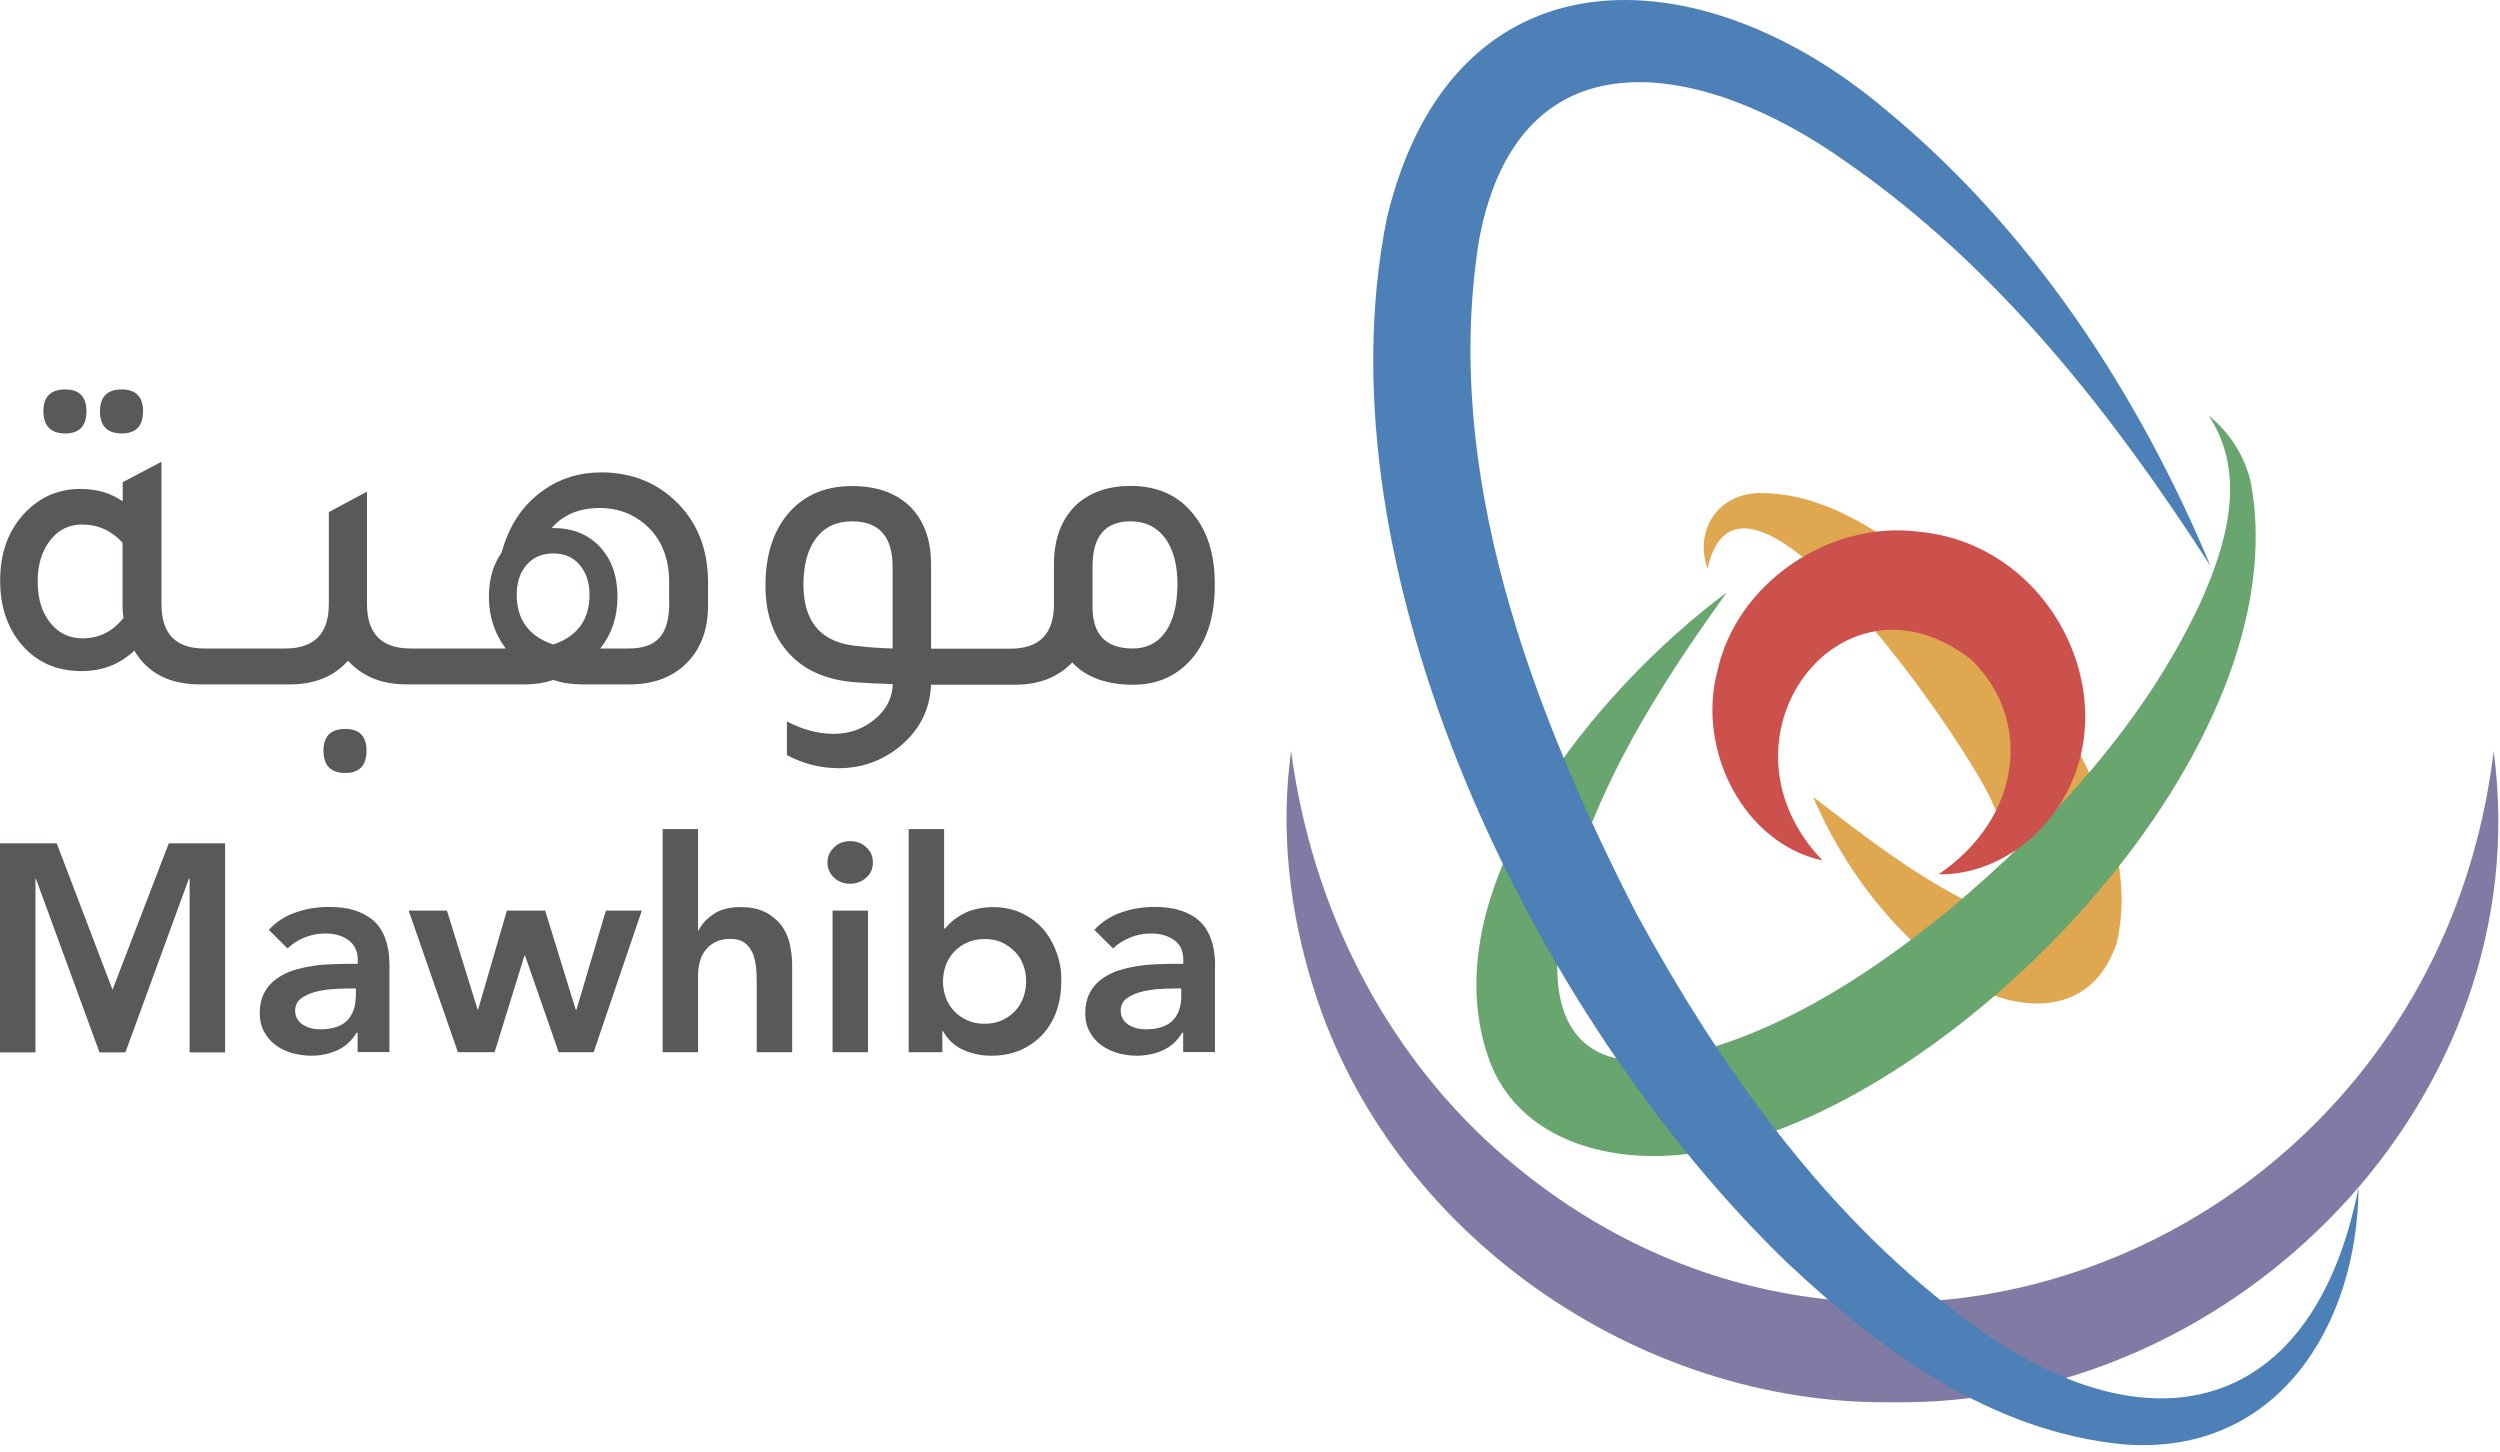 <svg width="105" height="61" viewBox="0 0 105 61" fill="none" xmlns="http://www.w3.org/2000/svg">
<path d="M2.737 18.205C3.338 18.205 3.631 17.891 3.631 17.27C3.631 16.663 3.331 16.356 2.737 16.356C2.129 16.356 1.822 16.663 1.822 17.27C1.829 17.891 2.129 18.205 2.737 18.205Z" fill="#58595B"/>
<path d="M5.113 18.205C5.714 18.205 6.008 17.891 6.008 17.27C6.008 16.663 5.707 16.356 5.113 16.356C4.506 16.356 4.199 16.663 4.199 17.27C4.199 17.891 4.499 18.205 5.113 18.205Z" fill="#58595B"/>
<path d="M14.499 30.615C13.892 30.615 13.585 30.922 13.585 31.529C13.585 32.15 13.892 32.464 14.499 32.464C15.1 32.464 15.394 32.15 15.394 31.529C15.394 30.922 15.1 30.615 14.499 30.615Z" fill="#58595B"/>
<path d="M28.518 21.189C27.657 20.294 26.562 19.84 25.253 19.84C24.359 19.84 23.551 20.081 22.843 20.575C21.969 21.182 21.381 22.063 21.068 23.205C20.707 23.719 20.534 24.333 20.534 25.074C20.534 25.882 20.767 26.609 21.241 27.237H17.249C16.028 27.237 15.414 26.616 15.414 25.368V20.648L13.811 21.509V25.368C13.811 26.609 13.204 27.237 11.982 27.237H8.584C7.376 27.237 6.782 26.616 6.782 25.368V19.393L5.153 20.254V21.055C4.653 20.708 4.065 20.535 3.378 20.535C2.483 20.535 1.722 20.855 1.101 21.483C0.367 22.224 0.006 23.185 0.006 24.393C0.006 25.401 0.273 26.262 0.807 26.95C1.455 27.778 2.323 28.185 3.424 28.185C4.305 28.185 5.04 27.898 5.641 27.324C6.201 28.272 7.116 28.745 8.404 28.745H12.176C13.211 28.745 14.025 28.412 14.619 27.751C15.22 28.412 16.034 28.745 17.069 28.745H22.049C22.463 28.745 22.857 28.685 23.244 28.559C23.611 28.685 24.012 28.745 24.432 28.745H26.448C27.383 28.745 28.144 28.479 28.725 27.958C29.392 27.357 29.739 26.516 29.739 25.434V24.447C29.733 23.118 29.325 22.037 28.518 21.189ZM3.471 26.81C2.91 26.81 2.45 26.589 2.109 26.155C1.762 25.721 1.582 25.147 1.582 24.42C1.582 23.712 1.762 23.138 2.109 22.691C2.45 22.25 2.904 22.03 3.444 22.03C4.118 22.03 4.679 22.284 5.147 22.791V25.428C5.147 25.541 5.153 25.721 5.187 25.948C4.739 26.523 4.165 26.81 3.471 26.81ZM23.237 27.07C22.209 26.723 21.702 26.022 21.702 24.98C21.702 24.46 21.842 24.039 22.122 23.719C22.403 23.398 22.77 23.245 23.237 23.245C23.698 23.245 24.065 23.398 24.339 23.719C24.619 24.039 24.759 24.46 24.759 24.98C24.759 26.022 24.259 26.723 23.237 27.07ZM28.11 25.301C28.11 25.988 27.977 26.476 27.703 26.776C27.436 27.09 26.996 27.237 26.388 27.237H25.213C25.694 26.629 25.934 25.908 25.934 25.074C25.934 24.2 25.694 23.505 25.2 22.971C24.713 22.444 24.052 22.177 23.231 22.177H23.171C23.658 21.616 24.332 21.336 25.193 21.336C25.934 21.336 26.575 21.569 27.116 22.043C27.77 22.617 28.104 23.419 28.104 24.453V25.301H28.11Z" fill="#58595B"/>
<path d="M50.214 21.716C49.573 20.842 48.665 20.408 47.483 20.408C46.562 20.408 45.821 20.662 45.24 21.169C44.593 21.77 44.266 22.611 44.266 23.692V25.375C44.266 26.616 43.658 27.244 42.437 27.244H39.105V23.699C39.105 22.758 38.858 21.99 38.344 21.402C37.744 20.742 36.896 20.415 35.788 20.415C34.733 20.415 33.878 20.748 33.237 21.422C32.517 22.177 32.149 23.238 32.149 24.587C32.149 25.702 32.437 26.603 33.011 27.297C33.698 28.138 34.706 28.585 36.055 28.666C36.368 28.686 36.849 28.712 37.496 28.732C37.483 29.306 37.23 29.8 36.742 30.208C36.242 30.622 35.667 30.822 35.013 30.822C34.359 30.822 33.705 30.641 33.051 30.301V31.716C33.738 32.077 34.459 32.264 35.227 32.264C36.161 32.264 36.996 31.977 37.73 31.402C38.605 30.708 39.059 29.82 39.105 28.759H42.623C43.638 28.759 44.439 28.445 45.033 27.824C45.614 28.445 46.475 28.759 47.59 28.759C48.571 28.759 49.366 28.419 49.98 27.751C50.674 26.99 51.021 25.935 51.021 24.593C51.035 23.412 50.761 22.444 50.214 21.716ZM37.496 27.237C36.882 27.217 36.428 27.183 36.135 27.143C34.539 27.043 33.745 26.175 33.745 24.553C33.745 23.719 33.925 23.065 34.279 22.597C34.639 22.13 35.14 21.896 35.788 21.896C36.922 21.896 37.49 22.537 37.49 23.806V27.237H37.496ZM48.959 26.529C48.625 27.003 48.164 27.237 47.583 27.237C46.455 27.237 45.888 26.663 45.888 25.501V23.766C45.888 22.524 46.422 21.896 47.49 21.896C48.104 21.896 48.578 22.13 48.932 22.597C49.279 23.065 49.453 23.719 49.453 24.553C49.446 25.395 49.286 26.055 48.959 26.529Z" fill="#58595B"/>
<path d="M7.089 35.421L4.726 41.569L2.383 35.421H0V44.2H1.489V36.91H1.509L4.179 44.2H5.267L7.931 36.91H7.964V44.2H9.453V35.421H7.089Z" fill="#58595B"/>
<path d="M16.348 40.281C16.342 40.094 16.315 39.907 16.268 39.707C16.221 39.513 16.155 39.313 16.041 39.113C15.941 38.919 15.794 38.746 15.607 38.599C15.414 38.452 15.18 38.325 14.886 38.232C14.599 38.138 14.239 38.091 13.818 38.091C13.351 38.091 12.89 38.158 12.45 38.312C12.009 38.452 11.622 38.699 11.288 39.053L12.076 39.834C12.27 39.647 12.503 39.493 12.777 39.38C13.057 39.266 13.344 39.206 13.665 39.206C14.059 39.206 14.386 39.3 14.639 39.487C14.893 39.673 15.027 39.954 15.027 40.328V40.481H14.653C14.406 40.481 14.139 40.488 13.858 40.501C13.578 40.508 13.298 40.541 13.024 40.588C12.743 40.635 12.476 40.702 12.223 40.788C11.969 40.882 11.742 41.009 11.549 41.156C11.355 41.309 11.201 41.496 11.081 41.73C10.968 41.957 10.908 42.23 10.908 42.557C10.908 42.851 10.968 43.111 11.095 43.338C11.222 43.565 11.382 43.752 11.582 43.899C11.782 44.046 12.009 44.153 12.276 44.233C12.53 44.3 12.804 44.34 13.077 44.34C13.471 44.34 13.832 44.26 14.165 44.113C14.492 43.966 14.766 43.719 14.98 43.372H15.02V44.186H16.355V40.762C16.362 40.635 16.355 40.468 16.348 40.281ZM14.94 41.863C14.94 42.284 14.813 42.617 14.579 42.864C14.339 43.105 13.959 43.232 13.438 43.232C13.311 43.232 13.191 43.218 13.064 43.185C12.937 43.151 12.83 43.105 12.73 43.045C12.63 42.978 12.55 42.898 12.49 42.804C12.43 42.704 12.396 42.584 12.396 42.444C12.396 42.244 12.476 42.07 12.63 41.943C12.79 41.83 12.977 41.736 13.204 41.669C13.438 41.609 13.678 41.569 13.938 41.543C14.192 41.529 14.419 41.516 14.633 41.516H14.947V41.863H14.94Z" fill="#58595B"/>
<path d="M25.447 38.245L24.212 42.404H24.179L22.897 38.245H21.288L20.08 42.404H20.06L18.771 38.245H17.163L19.232 44.193H20.774L22.029 40.127H22.049L23.464 44.193H24.933L26.956 38.245H25.447Z" fill="#58595B"/>
<path d="M33.151 39.56C33.071 39.28 32.951 39.033 32.777 38.812C32.597 38.605 32.383 38.425 32.103 38.292C31.823 38.158 31.489 38.098 31.095 38.098C30.628 38.098 30.247 38.198 29.96 38.398C29.666 38.599 29.459 38.826 29.346 39.073H29.319V34.82H27.831V44.193H29.319V40.942C29.319 40.748 29.346 40.555 29.399 40.374C29.446 40.194 29.526 40.034 29.64 39.894C29.746 39.754 29.887 39.647 30.06 39.56C30.234 39.473 30.441 39.433 30.681 39.433C30.935 39.433 31.142 39.493 31.295 39.614C31.442 39.727 31.549 39.887 31.622 40.054C31.689 40.234 31.729 40.428 31.756 40.628C31.769 40.828 31.782 41.009 31.782 41.182V44.193H33.271V40.435C33.258 40.134 33.218 39.84 33.151 39.56Z" fill="#58595B"/>
<path d="M36.382 35.581C36.195 35.408 35.968 35.328 35.694 35.328C35.42 35.328 35.194 35.421 35.02 35.602C34.84 35.782 34.753 35.982 34.753 36.222C34.753 36.463 34.84 36.676 35.02 36.85C35.2 37.03 35.427 37.117 35.694 37.117C35.961 37.117 36.195 37.03 36.382 36.863C36.569 36.703 36.662 36.483 36.662 36.222C36.662 35.962 36.569 35.755 36.382 35.581ZM34.967 38.245V44.193H36.455V38.245H34.967Z" fill="#58595B"/>
<path d="M44.372 39.994C44.232 39.614 44.038 39.28 43.792 38.999C43.538 38.719 43.231 38.499 42.884 38.339C42.523 38.178 42.136 38.098 41.715 38.098C41.442 38.098 41.195 38.132 40.974 38.185C40.754 38.238 40.561 38.318 40.4 38.412C40.24 38.499 40.1 38.599 39.98 38.699C39.866 38.799 39.773 38.899 39.693 38.999H39.653V34.82H38.164V44.193H39.579V43.298H39.599C39.806 43.672 40.107 43.939 40.461 44.099C40.828 44.26 41.221 44.34 41.642 44.34C42.096 44.34 42.503 44.26 42.87 44.099C43.231 43.939 43.538 43.719 43.798 43.439C44.052 43.158 44.252 42.825 44.379 42.444C44.513 42.063 44.573 41.656 44.573 41.216C44.586 40.782 44.513 40.374 44.372 39.994ZM42.984 41.883C42.904 42.103 42.79 42.297 42.637 42.457C42.49 42.617 42.303 42.751 42.089 42.851C41.869 42.951 41.629 42.998 41.355 42.998C41.075 42.998 40.834 42.951 40.621 42.851C40.4 42.751 40.213 42.617 40.067 42.457C39.913 42.297 39.793 42.097 39.719 41.883C39.639 41.676 39.606 41.449 39.606 41.216C39.606 40.989 39.646 40.762 39.719 40.548C39.8 40.341 39.913 40.141 40.067 39.981C40.213 39.82 40.4 39.687 40.621 39.587C40.828 39.487 41.075 39.44 41.355 39.44C41.629 39.44 41.869 39.487 42.089 39.587C42.296 39.687 42.483 39.82 42.637 39.981C42.79 40.141 42.91 40.341 42.984 40.548C43.064 40.768 43.097 40.989 43.097 41.216C43.097 41.449 43.057 41.676 42.984 41.883Z" fill="#58595B"/>
<path d="M51.028 40.281C51.014 40.094 50.988 39.907 50.941 39.707C50.894 39.513 50.828 39.313 50.714 39.113C50.614 38.919 50.467 38.746 50.28 38.599C50.087 38.452 49.853 38.325 49.559 38.232C49.272 38.138 48.918 38.091 48.491 38.091C48.024 38.091 47.563 38.158 47.123 38.312C46.689 38.452 46.295 38.699 45.961 39.053L46.749 39.834C46.942 39.647 47.183 39.493 47.456 39.38C47.73 39.266 48.017 39.206 48.338 39.206C48.731 39.206 49.059 39.3 49.319 39.487C49.579 39.673 49.699 39.954 49.699 40.328V40.481H49.326C49.079 40.481 48.812 40.488 48.531 40.501C48.251 40.508 47.97 40.541 47.697 40.588C47.416 40.635 47.149 40.702 46.896 40.788C46.642 40.882 46.415 41.009 46.221 41.156C46.028 41.309 45.874 41.496 45.754 41.73C45.641 41.957 45.581 42.23 45.581 42.557C45.581 42.851 45.641 43.111 45.767 43.338C45.894 43.565 46.054 43.752 46.255 43.899C46.455 44.046 46.689 44.153 46.949 44.233C47.216 44.3 47.476 44.34 47.75 44.34C48.144 44.34 48.511 44.26 48.838 44.113C49.172 43.966 49.446 43.719 49.653 43.372H49.693V44.186H51.028V40.762C51.035 40.635 51.035 40.468 51.028 40.281ZM49.613 41.863C49.613 42.284 49.486 42.617 49.252 42.864C49.012 43.105 48.631 43.232 48.111 43.232C47.984 43.232 47.864 43.218 47.737 43.185C47.61 43.151 47.503 43.105 47.403 43.045C47.303 42.978 47.223 42.898 47.163 42.804C47.103 42.704 47.069 42.584 47.069 42.444C47.069 42.244 47.149 42.07 47.303 41.943C47.463 41.83 47.65 41.736 47.884 41.669C48.111 41.609 48.351 41.569 48.605 41.543C48.858 41.529 49.085 41.516 49.299 41.516H49.613V41.863Z" fill="#58595B"/>
<path d="M71.716 23.883C71.128 22.194 72.236 20.632 74.072 20.712C76.522 20.745 78.732 22.187 80.547 23.549C84.7 26.833 90.234 33.869 88.905 39.597C87.55 43.596 83.131 42.227 80.835 40.011C78.792 38.215 77.21 35.939 76.148 33.469C78.218 35.051 80.16 36.573 82.403 37.741C83.344 38.215 84.293 38.656 85.234 38.636C85.387 38.589 85.454 38.556 85.327 38.569C85.22 38.569 85.194 38.702 85.207 38.535C85.247 37.007 84.439 35.304 83.745 33.862C82.964 31.713 73.178 17.347 71.716 23.883Z" fill="#DFA750"/>
<path d="M104.733 31.546C106.676 46.105 93.939 59.103 79.48 58.896C68.785 59.029 58.431 51.813 55.201 41.606C54.146 38.322 53.765 34.857 54.226 31.546C55.1 38.155 58.171 44.09 62.791 48.235C78.412 62.207 102.277 52.154 104.733 31.546Z" fill="#7F7BA5"/>
<path d="M72.523 24.884C69.987 28.409 67.69 31.994 66.302 36.046C64.586 40.966 64.84 46.086 71.469 44.123C75.314 43.035 78.818 40.705 81.909 38.175C86.121 34.63 90.02 30.412 92.383 25.385C93.504 22.915 94.406 19.938 92.77 17.461C93.658 18.169 94.306 19.197 94.546 20.318C96.535 31.373 82.757 45.699 72.49 48.135C69.092 49.116 64.225 48.529 62.637 44.757C59.8 37.501 67.183 28.843 72.523 24.884Z" fill="#69A56E"/>
<path d="M99.059 49.877C99.019 55.625 95.674 61.159 89.212 60.665C83.598 60.138 78.952 56.693 75.02 52.995C64.486 42.801 55.247 24.023 58.251 9.15C61.015 -2.372 71.422 -1.972 79.192 4.604C85.341 9.664 89.82 16.553 92.844 23.776C88.672 17.294 83.859 11.179 77.55 6.807C71.642 2.588 63.845 1.059 62.13 10.024C60.541 19.784 64.313 29.764 68.739 38.389C72.317 44.951 76.809 51.259 82.891 55.672C90.347 61.092 97.176 59.403 99.059 49.877Z" fill="#4C80B6"/>
<path d="M76.542 36.139C73.238 35.425 71.249 31.506 72.13 28.188C72.938 24.47 76.863 21.82 80.654 22.34C86.616 22.928 89.873 30.398 85.701 34.824C84.533 36.052 82.938 36.753 81.422 36.72C84.92 34.35 85.401 30.198 82.764 27.681C77.317 23.469 71.656 31.019 76.542 36.139Z" fill="#CC504C"/>
</svg>
